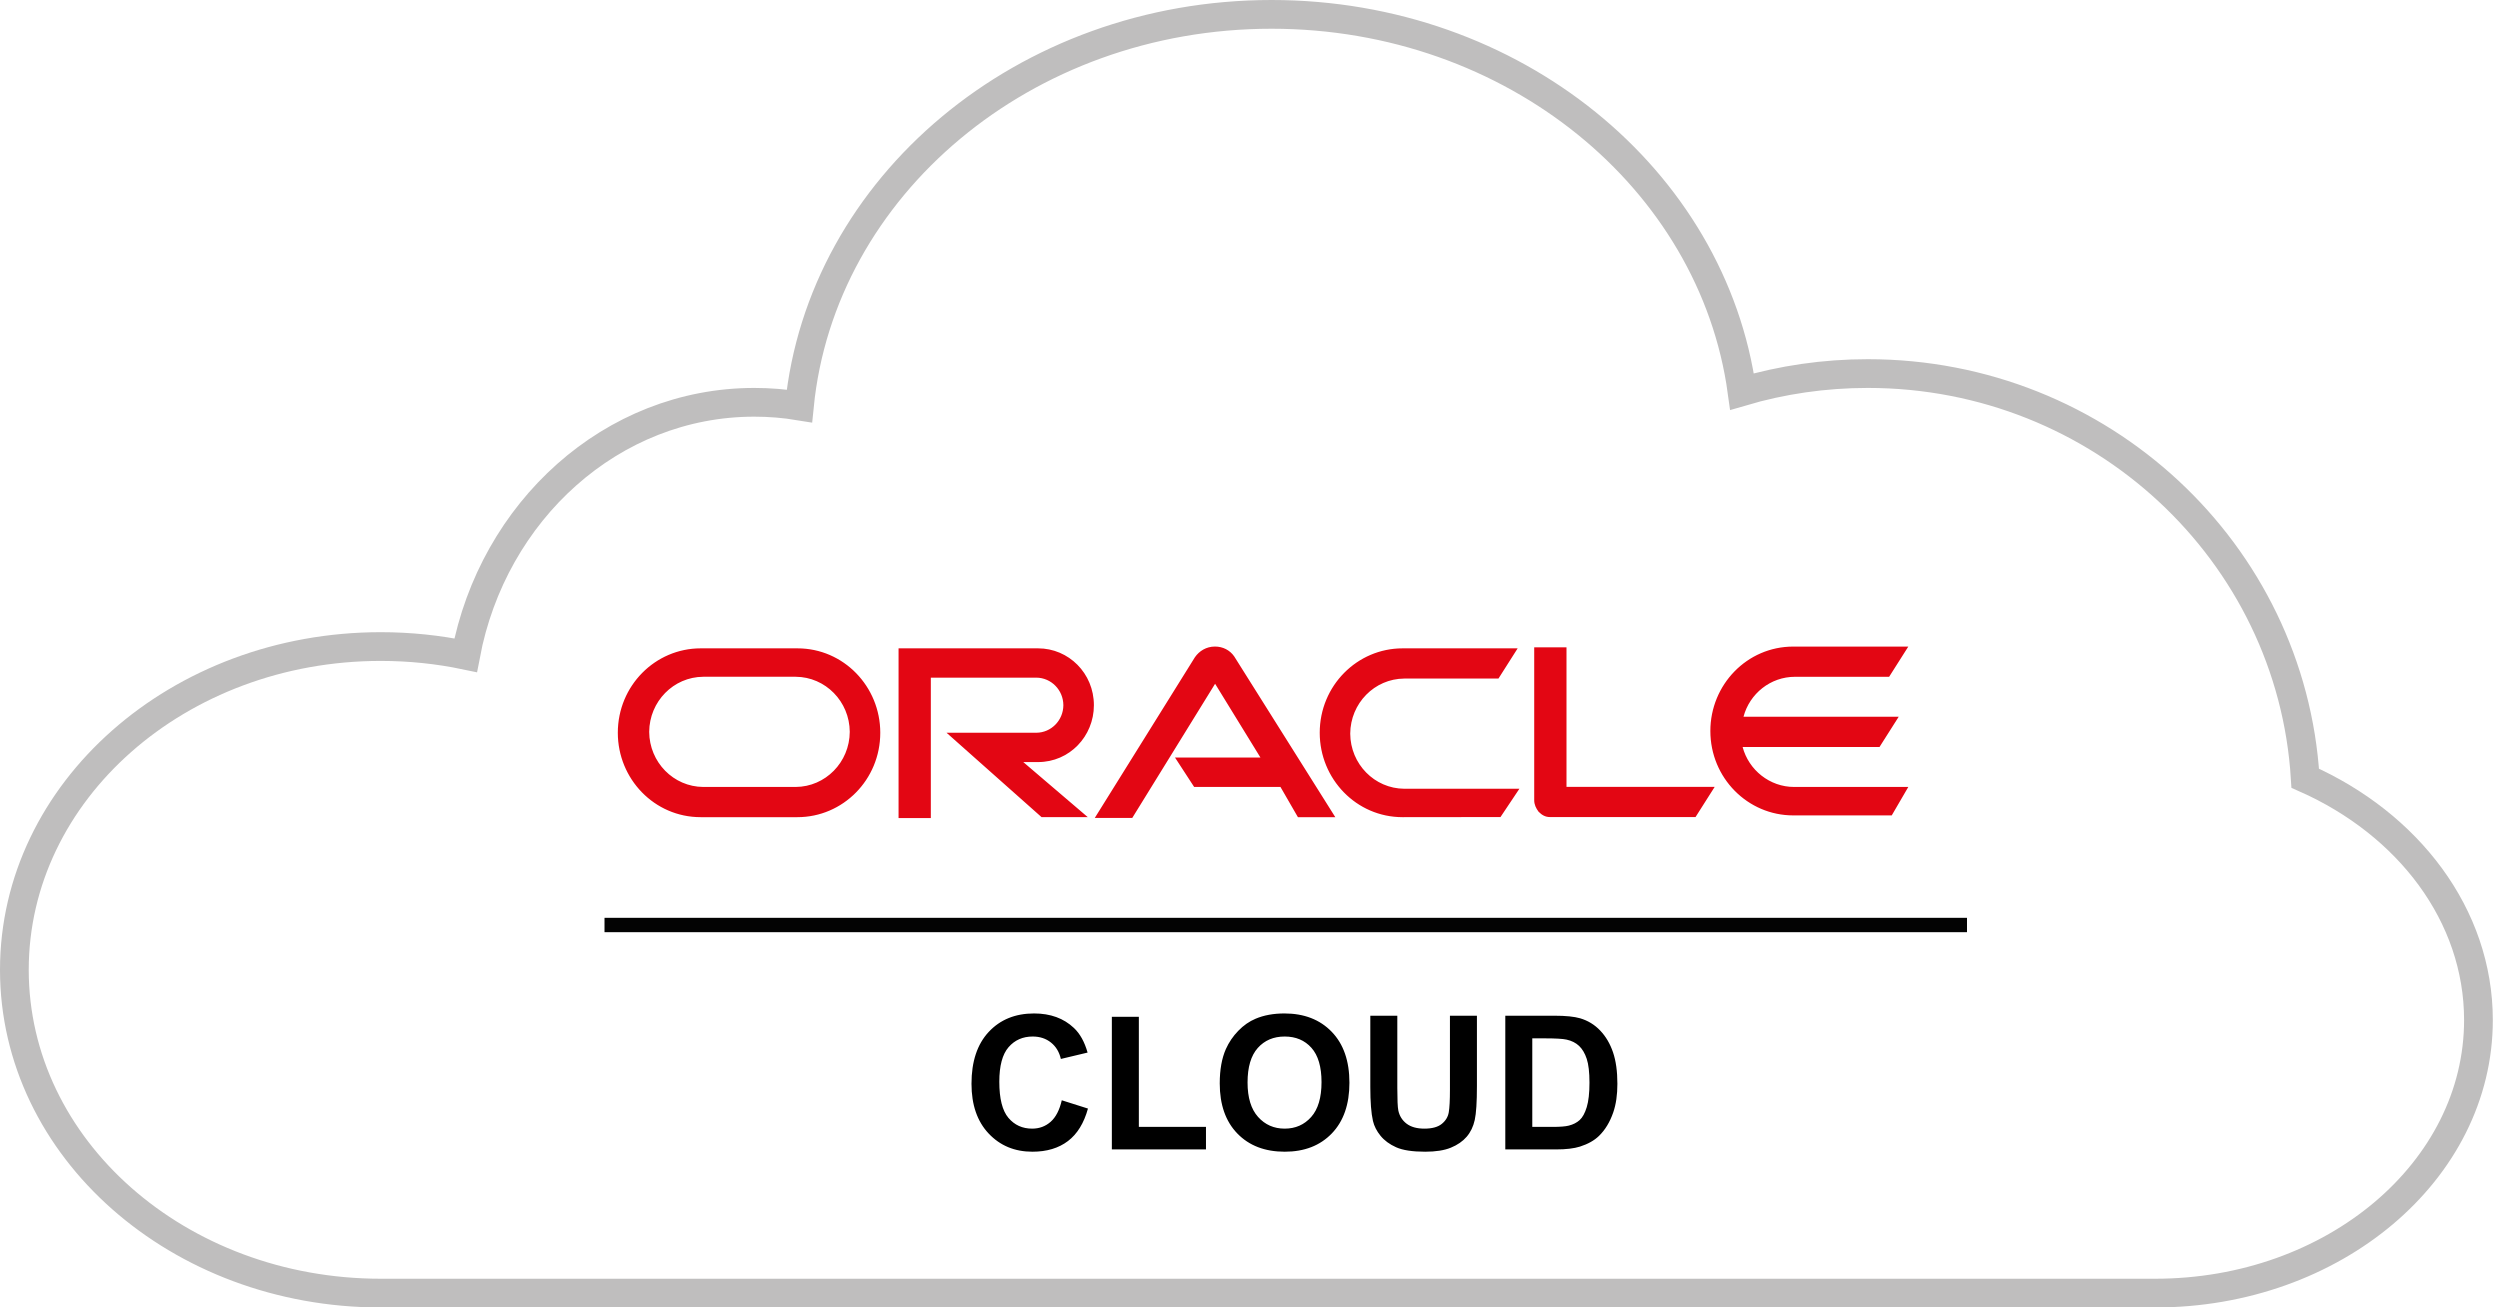 <?xml version="1.0" encoding="UTF-8"?>
<svg width="174px" height="91px" viewBox="0 0 174 91" version="1.1" xmlns="http://www.w3.org/2000/svg" xmlns:xlink="http://www.w3.org/1999/xlink">
    <title>7192B104-770D-4B82-AFD9-58AC7E6DBA1B</title>
    <g id="pages" stroke="none" stroke-width="1" fill="none" fill-rule="evenodd">
        <g id="HIPAA-Compliant-Hosting" transform="translate(-832, -8738)">
            <g id="Group-12" transform="translate(562, 8498)">
                <g id="Group-20" transform="translate(3, 241)">
                    <g id="oracle" transform="translate(268, 0)">
                        <path d="M80.779,51.723 L86.726,51.723 L83.571,46.59 L77.805,55.929 L75.196,55.929 L82.167,44.742 C82.47,44.309 82.956,44 83.562,44 C84.109,44 84.593,44.246 84.898,44.681 L91.937,55.875 L89.335,55.875 L88.121,53.772 L82.113,53.772 L80.779,51.723 Z M108.028,53.764 L108.028,44.054 L105.781,44.054 L105.781,54.692 C105.781,55.001 105.902,55.248 106.085,55.496 C106.327,55.742 106.571,55.867 106.874,55.867 L117.009,55.867 L118.344,53.764 L108.028,53.764 Z M71.251,52.04 C73.436,52.04 75.135,50.247 75.135,48.083 C75.135,45.856 73.375,44.125 71.251,44.125 L61.54,44.125 L61.54,55.938 L63.786,55.938 L63.786,46.164 L71.129,46.164 C72.165,46.171 73.004,47.025 73.01,48.082 C73.004,49.138 72.166,49.992 71.129,49.999 L64.879,49.999 L71.494,55.874 L74.711,55.874 L70.22,52.04 L71.251,52.04 Z M47.765,55.875 C44.548,55.875 42,53.216 42,50 C42,46.722 44.61,44.125 47.765,44.125 L54.502,44.125 C57.718,44.125 60.267,46.784 60.267,50 C60.267,53.278 57.657,55.875 54.502,55.875 L47.765,55.875 Z M54.38,53.772 C56.453,53.76 58.131,52.05 58.143,49.938 C58.131,47.825 56.453,46.115 54.38,46.103 L47.947,46.103 C45.874,46.115 44.197,47.825 44.184,49.938 C44.197,52.05 45.874,53.76 47.947,53.772 L54.38,53.772 Z M96.618,55.875 C93.401,55.875 90.853,53.216 90.853,50 C90.853,46.722 93.463,44.125 96.618,44.125 L104.629,44.125 L103.293,46.228 L96.739,46.228 C94.666,46.24 92.988,47.95 92.976,50.062 C92.988,52.175 94.666,53.885 96.739,53.897 L104.75,53.897 L103.434,55.867 L96.618,55.875 Z M123.867,53.772 C122.176,53.772 120.711,52.597 120.286,50.99 L129.814,50.99 L131.149,48.887 L120.347,48.887 C120.772,47.278 122.229,46.105 123.928,46.105 L130.483,46.105 L131.818,44.002 L123.807,44.002 C120.59,44.002 118.041,46.661 118.041,49.877 C118.041,53.155 120.651,55.752 123.807,55.752 L130.665,55.752 L131.818,53.772 L123.867,53.772 Z" id="Shape" fill="#E30613" fill-rule="nonzero"></path>
                        <path d="M26,89 C25.834,88.999 25.667,89 25.5,89 C11.417,89 0,78.926 0,66.5 C0,54.074 11.417,44 25.5,44 C27.534,44 29.513,44.21 31.41,44.607 C33.306,34.562 41.58,27 51.5,27 C52.567,27 53.615,27.087 54.638,27.256 C56.16,11.974 70.292,0 87.5,0 C104.33,0 118.217,11.453 120.245,26.254 C123.018,25.438 125.957,25 129,25 C145.218,25 158.48,37.451 159.444,53.165 C166.611,56.344 171.5,62.69 171.5,70 C171.5,80.493 161.426,89 149,89 L26,89 Z" id="Combined-Shape" stroke="#BFBEBE" stroke-width="2"></path>
                        <line x1="41.074" y1="63.38" x2="135.903" y2="63.38" id="Path-2" stroke="#030303"></line>
                        <path d="M70.856,79.159 C71.855,79.159 72.679,78.912 73.328,78.419 C73.978,77.926 74.442,77.172 74.722,76.156 L74.722,76.156 L72.9,75.579 C72.743,76.26 72.485,76.759 72.125,77.077 C71.766,77.394 71.336,77.553 70.837,77.553 C70.16,77.553 69.61,77.303 69.187,76.804 C68.763,76.304 68.552,75.466 68.552,74.29 C68.552,73.181 68.767,72.379 69.196,71.884 C69.626,71.389 70.185,71.142 70.875,71.142 C71.374,71.142 71.799,71.281 72.148,71.561 C72.497,71.84 72.726,72.221 72.836,72.703 L72.836,72.703 L74.696,72.259 C74.485,71.514 74.167,70.943 73.744,70.545 C73.033,69.872 72.109,69.536 70.97,69.536 C69.667,69.536 68.615,69.964 67.815,70.821 C67.016,71.678 66.616,72.881 66.616,74.43 C66.616,75.894 67.014,77.048 67.809,77.892 C68.605,78.737 69.62,79.159 70.856,79.159 Z M82.936,79 L82.936,77.432 L78.264,77.432 L78.264,69.771 L76.385,69.771 L76.385,79 L82.936,79 Z M88.42,79.159 C89.787,79.159 90.879,78.734 91.695,77.886 C92.512,77.038 92.92,75.862 92.92,74.36 C92.92,72.845 92.509,71.662 91.686,70.812 C90.863,69.961 89.766,69.536 88.395,69.536 C87.637,69.536 86.968,69.658 86.389,69.904 C85.953,70.086 85.552,70.365 85.186,70.742 C84.82,71.118 84.531,71.544 84.319,72.018 C84.036,72.661 83.894,73.456 83.894,74.404 C83.894,75.885 84.302,77.048 85.119,77.892 C85.936,78.737 87.036,79.159 88.42,79.159 Z M88.414,77.553 C87.665,77.553 87.047,77.281 86.56,76.737 C86.073,76.193 85.83,75.395 85.83,74.341 C85.83,73.27 86.067,72.469 86.541,71.938 C87.015,71.407 87.639,71.142 88.414,71.142 C89.188,71.142 89.809,71.404 90.277,71.929 C90.744,72.453 90.978,73.249 90.978,74.315 C90.978,75.395 90.738,76.204 90.258,76.743 C89.777,77.283 89.163,77.553 88.414,77.553 Z M98.195,79.159 C98.932,79.159 99.528,79.065 99.985,78.876 C100.442,78.688 100.807,78.435 101.08,78.118 C101.353,77.8 101.541,77.411 101.642,76.95 C101.744,76.488 101.794,75.699 101.794,74.582 L101.794,74.582 L101.794,69.694 L99.916,69.694 L99.916,74.842 C99.916,75.579 99.888,76.105 99.833,76.423 C99.778,76.74 99.615,77.008 99.344,77.226 C99.073,77.444 98.671,77.553 98.138,77.553 C97.613,77.553 97.2,77.437 96.897,77.207 C96.595,76.976 96.403,76.67 96.323,76.29 C96.276,76.053 96.253,75.534 96.253,74.734 L96.253,74.734 L96.253,69.694 L94.374,69.694 L94.374,74.658 C94.374,75.699 94.435,76.486 94.558,77.02 C94.643,77.379 94.818,77.723 95.085,78.051 C95.352,78.379 95.714,78.646 96.174,78.851 C96.633,79.056 97.307,79.159 98.195,79.159 Z M107.304,79 C107.998,79 108.553,78.934 108.967,78.803 C109.522,78.625 109.962,78.378 110.288,78.061 C110.719,77.642 111.051,77.094 111.284,76.417 C111.475,75.862 111.57,75.202 111.57,74.436 C111.57,73.564 111.468,72.831 111.265,72.237 C111.062,71.642 110.766,71.139 110.376,70.729 C109.987,70.319 109.52,70.033 108.974,69.872 C108.567,69.754 107.977,69.694 107.203,69.694 L107.203,69.694 L103.769,69.694 L103.769,79 L107.304,79 Z M107.05,77.432 L105.647,77.432 L105.647,71.269 L106.492,71.269 C107.258,71.269 107.772,71.298 108.034,71.357 C108.385,71.434 108.675,71.58 108.904,71.795 C109.132,72.011 109.31,72.312 109.437,72.697 C109.564,73.082 109.627,73.634 109.627,74.354 C109.627,75.073 109.564,75.641 109.437,76.058 C109.31,76.475 109.146,76.774 108.945,76.956 C108.744,77.138 108.491,77.267 108.187,77.343 C107.954,77.403 107.575,77.432 107.05,77.432 L107.05,77.432 Z" id="CLOUD" fill="#000000" fill-rule="nonzero"></path>
                    </g>
                </g>
            </g>
        </g>
    </g>
</svg>